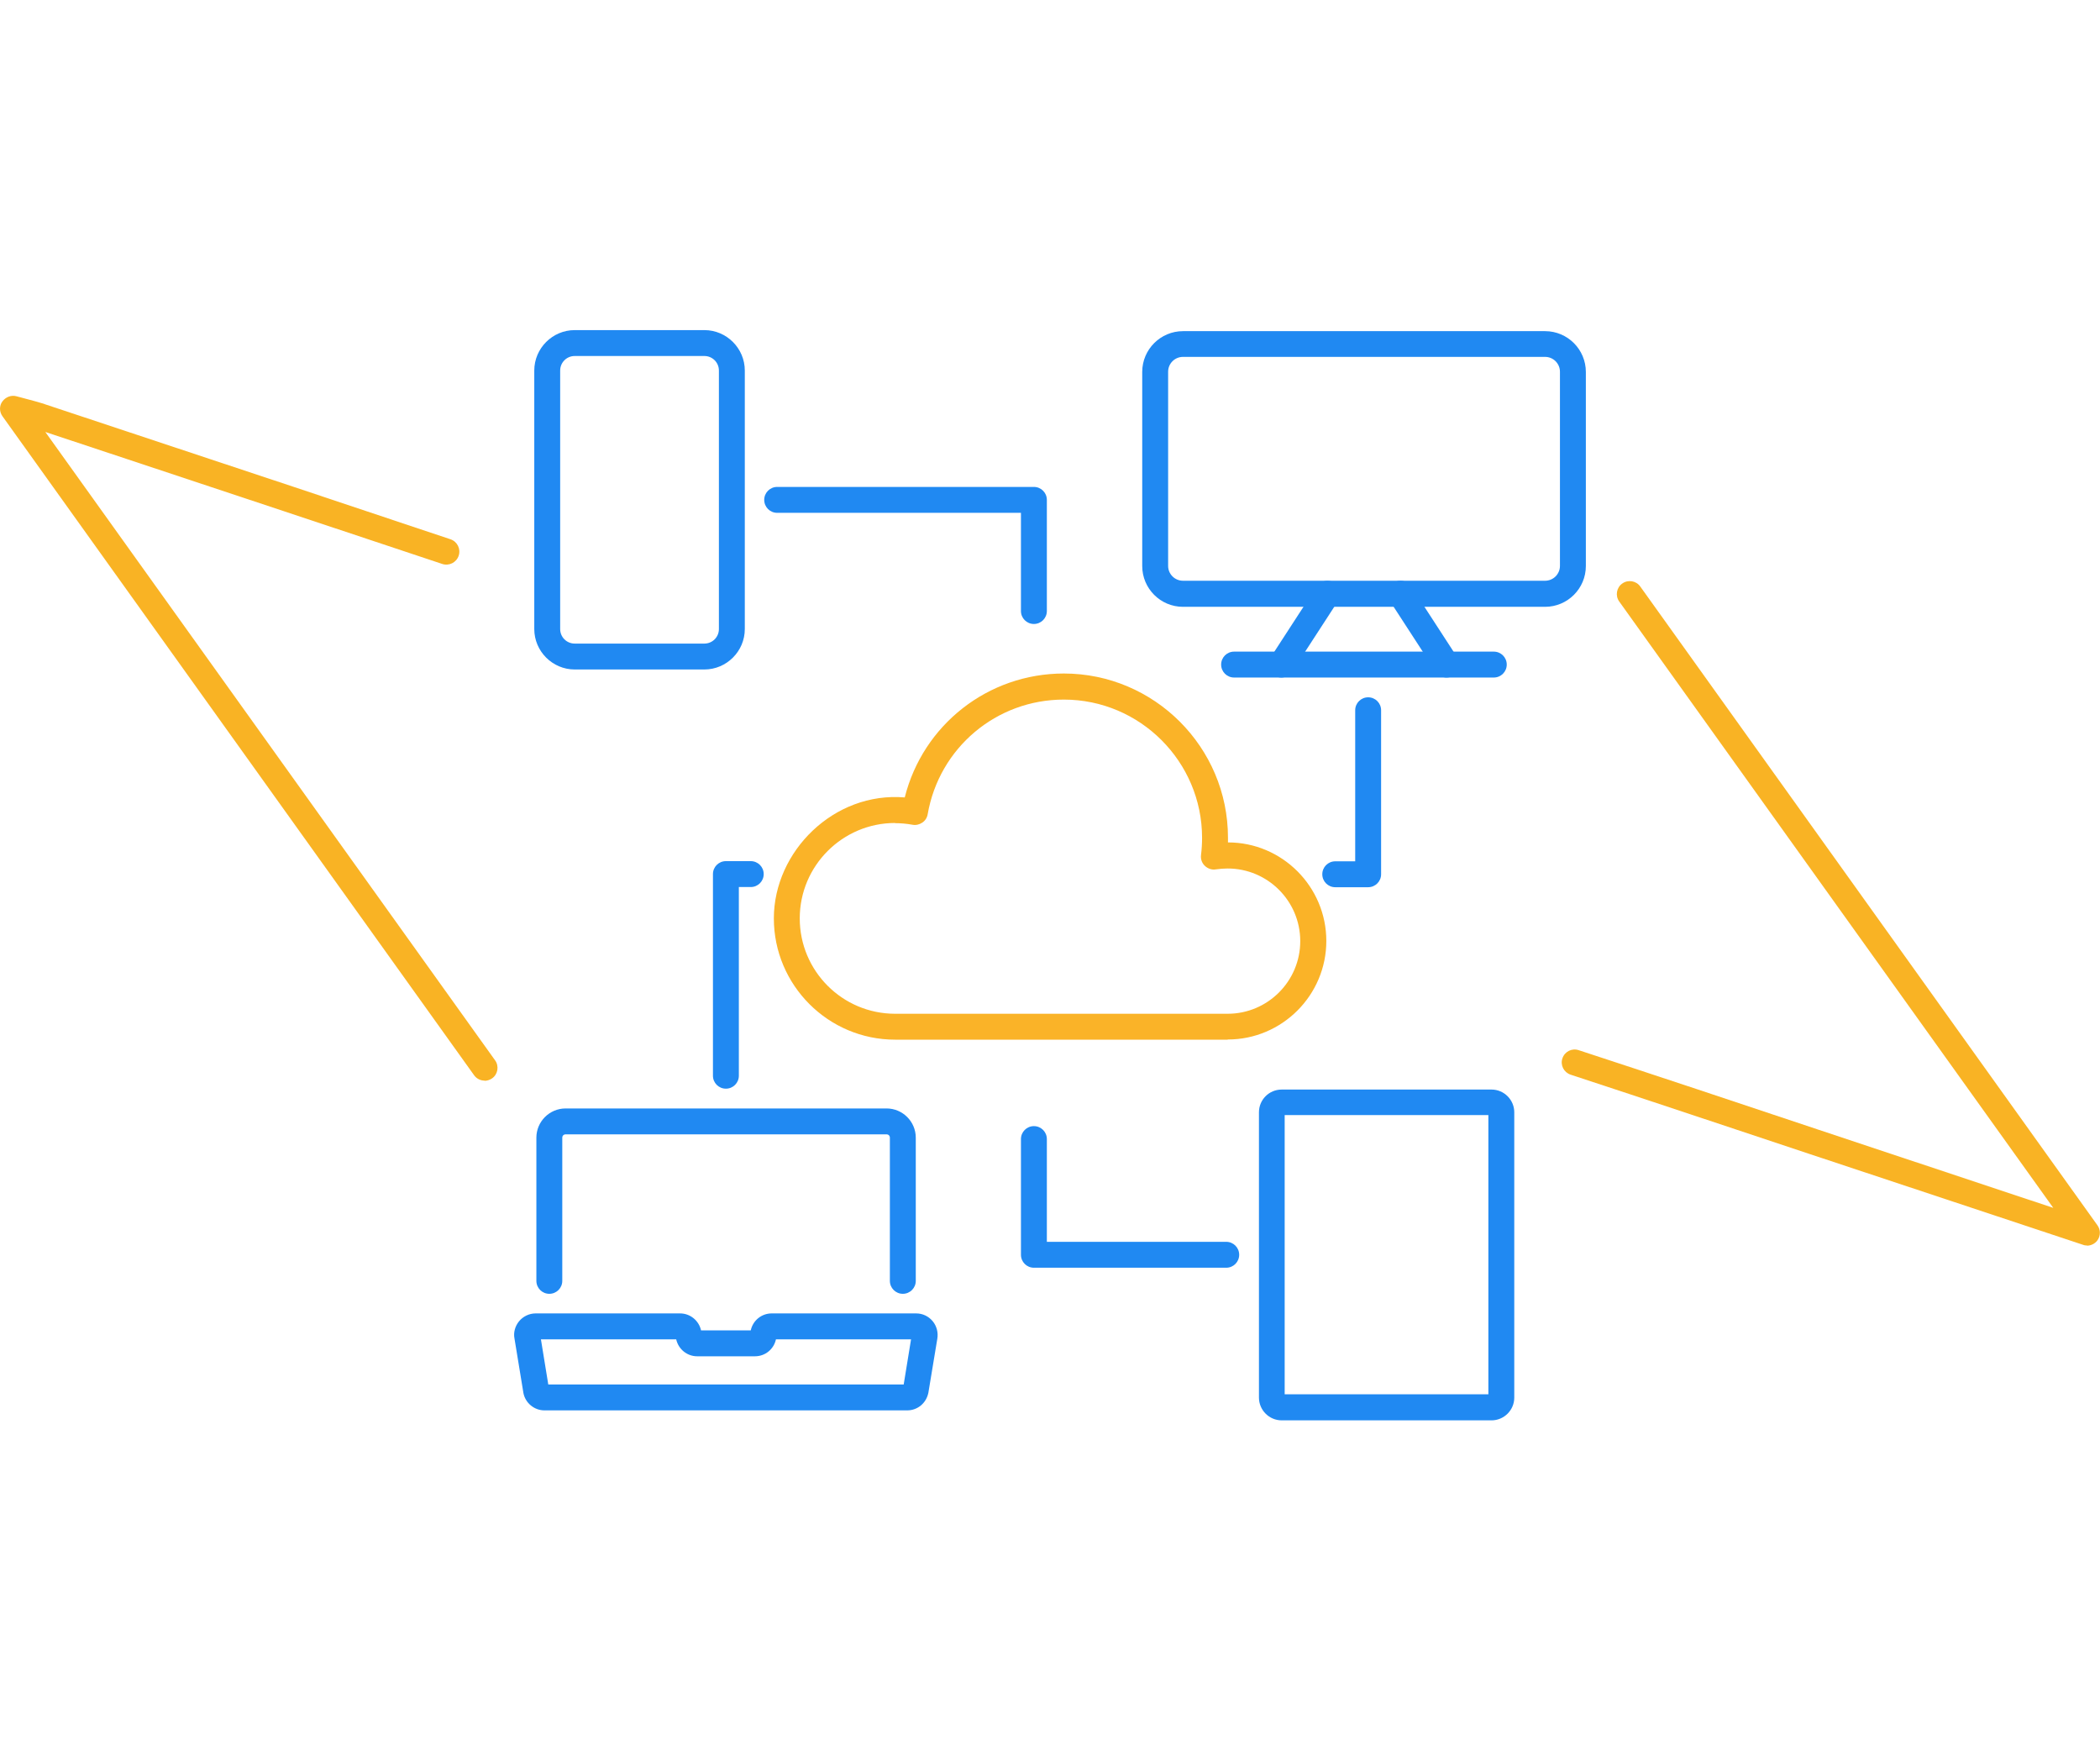 <?xml version="1.0" encoding="UTF-8"?><svg id="Layer_2" xmlns="http://www.w3.org/2000/svg" viewBox="0 0 120 100"><defs><style>.cls-1{fill:none;}.cls-2{fill:#2089f2;}.cls-3{fill:#f9b324;}.cls-4{fill:#fab328;}</style></defs><g id="Layer_1-2"><rect class="cls-1" width="120" height="100"/><path class="cls-3" d="M27.69,61.74c-.23,0-.46-.11-.6-.31L.14,23.78c-.18-.25-.19-.6,0-.85s.5-.37.8-.29l.6.16c.34.09.6.16.86.24l5.36,1.78c6,1.99,11.99,3.98,17.98,5.99.39.13.6.55.47.94-.13.39-.55.6-.94.47-5.99-2-11.99-3.99-17.98-5.98l-4.7-1.56,25.7,35.9c.24.33.16.8-.17,1.03-.13.09-.28.14-.43.14Z"/><path class="cls-3" d="M119.26,71.16c-.08,0-.16-.01-.23-.04l-15.66-5.2c-4.54-1.51-9.08-3.03-13.62-4.52-.39-.13-.6-.55-.47-.93.13-.39.54-.6.93-.47,4.55,1.49,9.09,3,13.63,4.52l13.49,4.49-24.8-34.64c-.24-.33-.16-.8.17-1.03.33-.24.8-.16,1.03.17l26.12,36.49c.19.26.19.61,0,.87-.14.19-.37.3-.6.3Z"/><path class="cls-2" d="M51.59,73.92c-.41,0-.74-.33-.74-.74v-8.18c0-.11-.08-.19-.19-.19h-18.34c-.11,0-.19.08-.19.19v8.18c0,.41-.33.74-.74.74s-.74-.33-.74-.74v-8.18c0-.92.75-1.67,1.67-1.67h18.34c.92,0,1.67.75,1.67,1.67v8.18c0,.41-.33.74-.74.74Z"/><path class="cls-2" d="M51.85,80.58h-20.74c-.58,0-1.09-.42-1.2-.99l-.51-3.11c-.07-.34.03-.71.26-.99.23-.28.58-.45.95-.45h8.25c.59,0,1.08.42,1.2.97h2.84c.12-.56.61-.97,1.2-.97h8.25c.37,0,.71.16.95.45.23.28.32.65.26,1l-.51,3.08c-.12.6-.62,1.01-1.21,1.01ZM31.33,79.1h20.31l.42-2.58h-7.72c-.12.56-.61.97-1.2.97h-3.3c-.59,0-1.08-.42-1.2-.97h-7.73l.42,2.58ZM30.86,76.22v.02s0-.01,0-.02Z"/><path class="cls-2" d="M88.29,34.67h-20.69c-1.29,0-2.33-1.05-2.33-2.33v-11.09c0-1.29,1.05-2.33,2.33-2.33h20.69c1.29,0,2.33,1.05,2.33,2.33v11.09c0,1.29-1.05,2.33-2.33,2.33ZM67.6,20.39c-.47,0-.85.38-.85.85v11.09c0,.47.38.85.85.85h20.69c.47,0,.85-.38.85-.85v-11.09c0-.47-.38-.85-.85-.85h-20.69Z"/><path class="cls-2" d="M73.22,38.71c-.14,0-.28-.04-.4-.12-.34-.22-.44-.68-.22-1.02l2.63-4.05c.22-.34.68-.44,1.02-.22.34.22.44.68.22,1.02l-2.63,4.05c-.14.22-.38.34-.62.34Z"/><path class="cls-2" d="M82.66,38.71c-.24,0-.48-.12-.62-.34l-2.63-4.05c-.22-.34-.13-.8.22-1.02.34-.22.8-.13,1.02.22l2.63,4.05c.22.34.13.8-.22,1.02-.12.08-.26.12-.4.12Z"/><path class="cls-2" d="M85.36,38.71h-14.84c-.41,0-.74-.33-.74-.74s.33-.74.74-.74h14.84c.41,0,.74.33.74.74s-.33.74-.74.74Z"/><path class="cls-2" d="M85.23,81.15h-11.99c-.72,0-1.3-.59-1.3-1.3v-16.3c0-.72.58-1.3,1.3-1.3h11.99c.72,0,1.3.59,1.3,1.3v16.3c0,.72-.59,1.3-1.3,1.3ZM73.41,79.66h11.64v-15.95h-11.64v15.95Z"/><path class="cls-2" d="M40.25,38.25h-7.41c-1.27,0-2.31-1.04-2.31-2.31v-14.77c0-1.27,1.04-2.31,2.31-2.31h7.41c1.27,0,2.31,1.04,2.31,2.31v14.77c0,1.27-1.04,2.31-2.31,2.31ZM32.84,20.34c-.46,0-.83.37-.83.83v14.77c0,.46.37.83.83.83h7.41c.46,0,.83-.37.83-.83v-14.77c0-.46-.37-.83-.83-.83h-7.41Z"/><path class="cls-2" d="M78.19,50.69h-1.89c-.41,0-.74-.33-.74-.74s.33-.74.74-.74h1.14v-8.63c0-.41.33-.74.74-.74s.74.33.74.74v9.37c0,.41-.33.74-.74.74Z"/><path class="cls-2" d="M59.08,35.65c-.41,0-.74-.33-.74-.74v-5.61h-13.93c-.41,0-.74-.33-.74-.74s.33-.74.74-.74h14.67c.41,0,.74.33.74.74v6.35c0,.41-.33.74-.74.74Z"/><path class="cls-2" d="M41.48,62.2c-.41,0-.74-.33-.74-.74v-11.52c0-.41.33-.74.74-.74h1.42c.41,0,.74.33.74.74s-.33.74-.74.74h-.68v10.78c0,.41-.33.74-.74.74Z"/><path class="cls-2" d="M70.07,72.43h-10.99c-.41,0-.74-.33-.74-.74v-6.61c0-.41.33-.74.74-.74s.74.33.74.74v5.87h10.25c.41,0,.74.33.74.74s-.33.74-.74.74Z"/><path class="cls-4" d="M70.15,59.4h-19c-3.82,0-6.93-3.11-6.93-6.93s3.43-7.25,7.48-6.91c1.04-4.14,4.75-7.08,9.09-7.08,5.17,0,9.38,4.21,9.38,9.38,0,.09,0,.18,0,.27,3.1,0,5.62,2.53,5.62,5.63s-2.53,5.63-5.63,5.63ZM51.15,47.02c-3,0-5.45,2.44-5.45,5.45s2.44,5.45,5.45,5.45h19c2.29,0,4.15-1.86,4.15-4.15s-1.86-4.15-4.15-4.15c-.23,0-.45.02-.67.05-.23.04-.46-.04-.63-.2-.17-.16-.25-.39-.22-.62.04-.33.06-.66.06-.98,0-4.35-3.54-7.9-7.9-7.9-3.85,0-7.12,2.75-7.78,6.55-.03.19-.14.37-.31.48-.16.11-.37.16-.56.12-.33-.06-.67-.09-1-.09Z"/></g></svg>